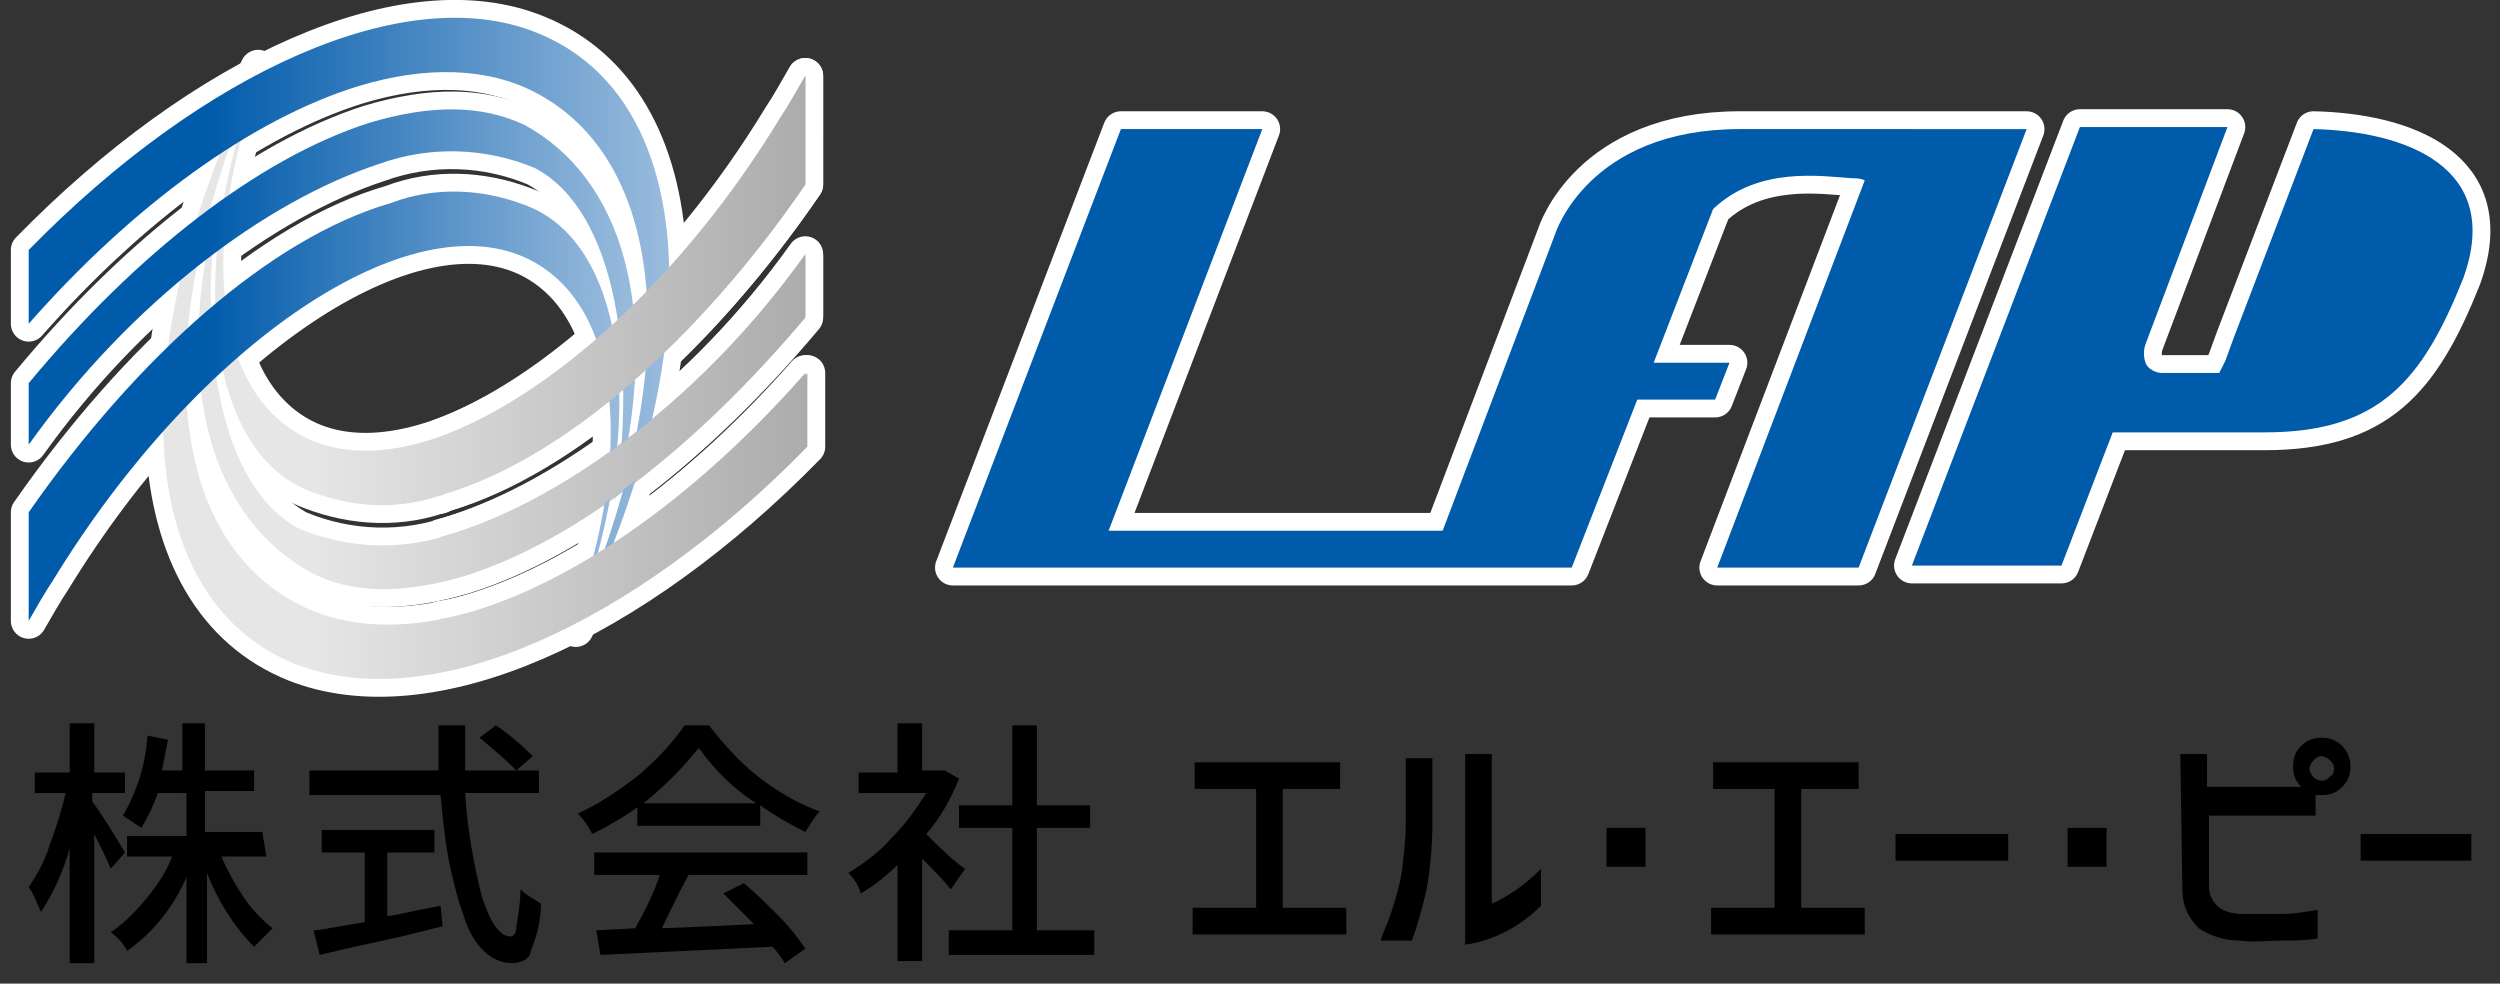 <?xml version="1.0" encoding="utf-8"?>
<!-- Generator: Adobe Illustrator 23.1.0, SVG Export Plug-In . SVG Version: 6.00 Build 0)  -->
<svg version="1.1" id="レイヤー_1" xmlns="http://www.w3.org/2000/svg" xmlns:xlink="http://www.w3.org/1999/xlink" x="0px"
	 y="0px" viewBox="0 0 122 48" style="enable-background:new 0 0 122 48;" xml:space="preserve">
<rect x="0" y="0" width="122" height="48" fill="#333333" stroke="none"/>
<style type="text/css">
	.st0{fill:#005BAB;stroke:#FFFFFF;stroke-width:1.74;stroke-linecap:round;stroke-linejoin:round;}
	.st1{fill:url(#_パス_2_1_);stroke:#FFFFFF;stroke-width:1.74;stroke-linecap:round;stroke-linejoin:round;}
	.st2{fill:url(#_パス_3_1_);stroke:#FFFFFF;stroke-width:1.74;stroke-linecap:round;stroke-linejoin:round;}
	.st3{fill:url(#_パス_4_1_);stroke:#FFFFFF;stroke-width:1.74;stroke-linecap:round;stroke-linejoin:round;}
	.st4{fill:url(#_パス_5_1_);stroke:#FFFFFF;stroke-width:1.74;stroke-linecap:round;stroke-linejoin:round;}
	.st5{fill:url(#_パス_6_1_);stroke:#FFFFFF;stroke-width:1.74;stroke-linecap:round;stroke-linejoin:round;}
	.st6{fill:url(#_パス_7_1_);stroke:#FFFFFF;stroke-width:1.74;stroke-linecap:round;stroke-linejoin:round;}
	.st7{fill:url(#_パス_8_1_);stroke:#FFFFFF;stroke-width:1.74;stroke-linecap:round;stroke-linejoin:round;}
	.st8{fill:url(#_パス_9_1_);stroke:#FFFFFF;stroke-width:1.74;stroke-linecap:round;stroke-linejoin:round;}
	.st9{fill:url(#_パス_10_1_);stroke:#FFFFFF;stroke-width:1.74;stroke-linecap:round;stroke-linejoin:round;}
	.st10{fill:#005BAB;}
	.st11{fill:url(#_パス_12_1_);}
	.st12{fill:url(#_パス_13_1_);}
	.st13{fill:url(#_パス_14_1_);}
	.st14{fill:url(#_パス_15_1_);}
	.st15{fill:url(#_パス_16_1_);}
	.st16{fill:url(#_パス_17_1_);}
	.st17{fill:url(#_パス_18_1_);}
	.st18{fill:url(#_パス_19_1_);}
	.st19{fill:url(#_パス_20_1_);}
</style>
<title>headerlogo</title>
<g>
	<path d="M6.1,41.6l-0.7,0.8c-0.1-0.3-0.4-0.9-0.8-1.7V47H3.4v-5.6c-0.3,1.1-0.8,2.2-1.4,3.1c-0.2-0.4-0.3-0.8-0.6-1.2
		c0.4-0.6,0.8-1.3,1-2c0.3-0.8,0.6-1.7,0.8-2.6H1.7v-1h1.7v-2.4h1.2v2.4h1.5v1H4.5v0.4C5,39.8,5.5,40.6,6.1,41.6z M13,41.8h-2.2
		c0.3,0.7,0.7,1.4,1.1,2c0.4,0.6,0.9,1.1,1.4,1.5c-0.3,0.3-0.6,0.6-0.9,0.9c-1-1-1.8-2.3-2.3-3.6V47H9.1v-4.2
		c-0.6,1.4-1.6,2.7-2.9,3.6C6,46,5.7,45.7,5.4,45.5c0.6-0.4,1.2-1,1.7-1.6c0.5-0.6,1-1.3,1.3-2.1H6.2v-1h2.9v-2.1H7.7
		c-0.2,0.6-0.5,1.2-0.8,1.7c-0.3-0.2-0.6-0.4-0.9-0.6c0.7-1.2,1.1-2.5,1.2-3.9l1,0.2c-0.1,0.5-0.2,1-0.3,1.5h1v-2.3h1.1v2.3h2.4v1
		h-2.4v2h2.8L13,41.8z"/>
	<path d="M26.3,38.7h-3.6c0.1,1.7,0.4,3.4,0.8,5c0.4,1.3,0.9,2,1.4,2c0.2,0,0.3-0.2,0.3-0.5c0.1-0.6,0.2-1.2,0.2-1.8
		c0.3,0.3,0.7,0.5,1,0.7c0,0.8-0.2,1.6-0.5,2.3C25.9,46.8,25.4,47,25,47c-0.5,0-1-0.2-1.4-0.6c-0.5-0.5-0.8-1.1-1-1.8
		c-0.3-0.8-0.5-1.7-0.7-2.6c-0.2-1.1-0.3-2.1-0.4-3.2h-6.4v-1.2h6.3c0-1,0-1.7,0-2.2h1.3c0,0.7,0,1.4,0,2.2h3.6L26.3,38.7z
		 M18.9,41.6v3.1c0.3,0,1-0.2,2.6-0.5l0.1,1l-2,0.5l-2.3,0.5l-1.7,0.4l-0.3-1.2c0.3,0,0.7-0.1,1.3-0.2l1.2-0.2v-3.4h-2.1v-1.1h5.5
		v1.1H18.9z M23.4,36l0.8-0.6c0.6,0.4,1.2,0.9,1.8,1.5l-0.8,0.7C24.6,37,24,36.5,23.4,36L23.4,36z"/>
	<path d="M31.1,40.3v-0.9c-0.7,0.5-1.4,0.9-2.2,1.3c-0.2-0.4-0.4-0.7-0.7-1c1.1-0.5,2.1-1.2,3-1.9c0.8-0.7,1.6-1.5,2.2-2.4h1.2
		c0.7,0.9,1.5,1.8,2.4,2.5c0.9,0.7,1.9,1.3,3,1.7c-0.3,0.3-0.5,0.7-0.7,1c-0.8-0.4-1.5-0.8-2.2-1.3v1L31.1,40.3z M29,42.7v-1.1h10.4
		v1.1h-5.8c-0.6,1.1-1,2-1.3,2.6l2.4-0.1l2.1-0.1c-0.5-0.5-1-1-1.5-1.5l1-0.5c0.6,0.5,1.2,1.1,1.7,1.6c0.5,0.5,0.9,1,1.3,1.6l-1,0.7
		c-0.2-0.3-0.4-0.6-0.6-0.8l-8.4,0.4l-0.2-1.2l1.9-0.1c0.5-0.9,0.9-1.7,1.2-2.6L29,42.7z M31.4,39.2h5.5c-1.1-0.7-2-1.6-2.8-2.7
		C33.3,37.5,32.4,38.4,31.4,39.2L31.4,39.2z"/>
	<path d="M47.1,42.4l-0.7,1c-0.4-0.5-0.9-1-1.4-1.5v5h-1.2v-4.7c-0.5,0.5-1.1,1-1.8,1.4c-0.1-0.4-0.3-0.7-0.6-1
		c0.8-0.5,1.5-1,2.1-1.7c0.7-0.7,1.2-1.4,1.7-2.2h-3.3v-1h1.9v-2.4H45v2.3h0.9h0.2l0.7,0.4c-0.4,1-0.9,1.9-1.6,2.7
		C45.9,41.4,46.5,42,47.1,42.4z M50.6,45.4h2.8v1.2h-7.1v-1.2h3.1v-5h-2.6v-1.1h2.6v-3.9h1.2v3.9h2.6v1.1h-2.6L50.6,45.4z"/>
	<g>
		<path d="M58.3,38.5v-1.3h7.1v1.3h-2.8v5.8h3.1v1.3h-7.5v-1.3h3.1v-5.8H58.3z"/>
		<path d="M67.4,45.8c0.1-0.3,0.3-0.7,0.5-1.3c0.2-0.6,0.4-1.3,0.5-1.9c0.1-0.8,0.2-1.6,0.2-2.4V37h1.3v3.2c0,1.1-0.1,2.2-0.3,3.3
			c-0.2,0.8-0.4,1.6-0.7,2.4H67.4z M75.2,44.2c-1,1-2.3,1.7-3.7,1.9v-9.3h1.3v7.3c0.9-0.4,1.7-1,2.4-1.7V44.2z"/>
		<path d="M78.4,42.3v-1.9h1.9v1.9H78.4z"/>
		<path d="M83.6,38.5v-1.3h7.1v1.3h-2.8v5.8h3.1v1.3h-7.5v-1.3h3.1v-5.8H83.6z"/>
		<path d="M92.5,42v-1.3H98V42H92.5z"/>
		<path d="M100.9,42.3v-1.9h1.9v1.9H100.9z"/>
		<path d="M106.4,36.8h1.3v1.6h4.6c-0.3-0.3-0.4-0.6-0.4-1c0-0.4,0.1-0.7,0.4-1c0.3-0.3,0.6-0.4,1-0.4c0.8,0,1.4,0.6,1.4,1.4
			c0,0.4-0.1,0.7-0.4,1c-0.3,0.3-0.6,0.4-1,0.4c-0.1,0-0.2,0-0.3,0v1h-5.2v3.5c0,0.4,0.2,0.7,0.4,0.9c0.3,0.3,0.8,0.4,1.2,0.4
			c0.7,0,1.4,0,2,0c0.6,0,1.1-0.1,1.7-0.2v1.4c-0.6,0.1-1.1,0.1-1.8,0.1c-0.6,0-1.3,0.1-2,0c-0.7,0-1.4-0.2-2-0.6
			c-0.5-0.5-0.8-1.1-0.8-1.9L106.4,36.8z M113.9,37.5c0-0.2-0.1-0.3-0.2-0.4c-0.1-0.1-0.3-0.2-0.4-0.2c-0.2,0-0.3,0.1-0.4,0.2
			c-0.1,0.1-0.2,0.3-0.2,0.4c0,0.3,0.3,0.6,0.6,0.6l0,0c0.2,0,0.3-0.1,0.4-0.2C113.9,37.8,113.9,37.6,113.9,37.5z"/>
		<path d="M115.2,42v-1.3h5.4V42H115.2z"/>
	</g>
</g>
<g id="_グループ_">
	<g id="_グループ_2">
		<g id="_グループ_3">
			<g id="_グループ_4">
				<path id="_複合パス_" class="st0" d="M84.9,6.3c-7.4,0-9,5.1-9,5.1l-5.5,14.5H54.1l7.5-19.6h-6.9l-8.2,21.4h30.2l3.2-8.2
					h3.8l0.7-1.8h-3.7l2.9-7.5c2.2-2.1,5.3-1.6,6.8-1.5c0.2,0,0.4,0,0.6,0.1l-7.2,18.9h6.9l8.2-21.4H84.9z"/>
			</g>
			<path id="_パス_" class="st0" d="M112.9,6.3L109,16.5l-0.4,1.1l-0.3,0.6h-2.8c-0.3,0-0.7-0.2-0.8-0.5c-0.1-0.3-0.1-0.6,0-0.9
				l4-10.6h-7.2l-8.2,21.4h7.3l2.5-6.5h7.4c5.6,0,7.7-2.5,9.7-7.5C122.2,8.1,117.3,6.4,112.9,6.3z"/>
		</g>
		<g id="_グループ_5">
			<g id="_グループ_6">
				
					<linearGradient id="_パス_2_1_" gradientUnits="userSpaceOnUse" x1="-940.294" y1="-1284.232" x2="-830.394" y2="-1284.232" gradientTransform="matrix(0.29 0 0 -0.29 287.98 -353.4)">
					<stop  offset="0" style="stop-color:#E6E6E6"/>
					<stop  offset="1" style="stop-color:#999999"/>
				</linearGradient>
				<path id="_パス_2" class="st1" d="M22.2,26c-2.5,0.9-5.2,0.8-7.6-0.2c-4-2.1-5-9.5-3.9-16.3c-2.5,9.6-0.2,15.8,4.4,18.4
					c2,1.1,4.6,1.1,7.6,0.2c5.4-1.7,11.3-6.3,16.6-12.6v-3C34.3,19.3,27.8,24.2,22.2,26z"/>
				
					<linearGradient id="_パス_3_1_" gradientUnits="userSpaceOnUse" x1="-940.294" y1="-1267.096" x2="-830.384" y2="-1267.096" gradientTransform="matrix(0.29 0 0 -0.29 287.98 -353.4)">
					<stop  offset="0" style="stop-color:#E6E6E6"/>
					<stop  offset="1" style="stop-color:#999999"/>
				</linearGradient>
				<path id="_パス_3" class="st2" d="M38.1,5.8C31,17.3,20.6,24.3,14.8,21.3c-4.4-2.3-5.1-9.4-2-17.8c-0.5,1.2-0.9,2.4-1.3,3.6
					c-2.2,8.3-0.7,15.3,3.7,16.9c2.1,0.8,4.4,0.9,6.5,0.1c5.8-1.8,12.4-7.5,17.6-15.1V3.7C38.9,4.4,38.5,5.1,38.1,5.8z"/>
				
					<linearGradient id="_パス_4_1_" gradientUnits="userSpaceOnUse" x1="-940.314" y1="-1281.482" x2="-830.404" y2="-1281.482" gradientTransform="matrix(0.29 0 0 -0.29 287.98 -353.4)">
					<stop  offset="0" style="stop-color:#E6E6E6"/>
					<stop  offset="1" style="stop-color:#999999"/>
				</linearGradient>
				<path id="_パス_4" class="st3" d="M23.2,29.8c-3.3,1-6.3,0.9-8.6-0.3c-6.1-3.1-7.3-12.2-2.9-23.7c0.3-0.9,0.6-1.7,0.9-2.5
					c-6.7,13.5-6.2,25.9,1.8,29.1c6.6,2.6,16.5-1.9,25-10.6v-3.6C34.2,24,28.4,28.2,23.2,29.8z"/>
			</g>
			<g id="_グループ_7">
				
					<linearGradient id="_パス_5_1_" gradientUnits="userSpaceOnUse" x1="-848.814" y1="-1270.24" x2="-958.414" y2="-1270.24" gradientTransform="matrix(0.29 0 0 -0.29 287.98 -353.4)">
					<stop  offset="0" style="stop-color:#E9EDF7"/>
					<stop  offset="1" style="stop-color:#005BAB"/>
				</linearGradient>
				<path id="_パス_5" class="st4" d="M18.5,8c2.5-0.9,5.2-0.8,7.6,0.2c4,2.1,5,9.5,3.9,16.3c2.5-9.6,0.2-15.9-4.4-18.4
					C23.5,5.1,21,5.1,18,6C12.7,7.7,6.7,12.3,1.4,18.7v3C6.4,14.7,13,9.8,18.5,8z"/>
				
					<linearGradient id="_パス_6_1_" gradientUnits="userSpaceOnUse" x1="-852.524" y1="-1287.388" x2="-958.404" y2="-1287.388" gradientTransform="matrix(0.29 0 0 -0.29 287.98 -353.4)">
					<stop  offset="0" style="stop-color:#E9EDF7"/>
					<stop  offset="1" style="stop-color:#005BAB"/>
				</linearGradient>
				<path id="_パス_6" class="st5" d="M2.6,28.3C9.7,16.7,20.1,9.7,25.9,12.7c4.4,2.3,5.1,9.4,2,17.8c0.5-1.2,0.9-2.4,1.3-3.6
					c2.2-8.3,0.8-15.3-3.6-16.9c-2.1-0.8-4.4-0.9-6.5-0.1C13.2,11.6,6.7,17.4,1.4,25v5.3C1.8,29.6,2.2,28.9,2.6,28.3z"/>
				
					<linearGradient id="_パス_7_1_" gradientUnits="userSpaceOnUse" x1="-840.694" y1="-1273.001" x2="-958.394" y2="-1273.001" gradientTransform="matrix(0.29 0 0 -0.29 287.98 -353.4)">
					<stop  offset="0" style="stop-color:#E9EDF7"/>
					<stop  offset="1" style="stop-color:#005BAB"/>
				</linearGradient>
				<path id="_パス_7" class="st6" d="M17.5,4.2c3.3-1,6.3-0.9,8.6,0.3c6,3.1,7.3,12.2,2.9,23.7c-0.3,0.9-0.5,1.7-0.9,2.5
					c6.6-13.5,6.1-25.9-1.9-29.1C19.8-1,9.9,3.5,1.4,12.2v3.6C6.5,10,12.3,5.8,17.5,4.2z"/>
			</g>
			<g id="_グループ_8">
				
					<linearGradient id="_パス_8_1_" gradientUnits="userSpaceOnUse" x1="-940.304" y1="-1288.724" x2="-830.394" y2="-1288.724" gradientTransform="matrix(0.29 0 0 -0.29 287.98 -353.4)">
					<stop  offset="0" style="stop-color:#E6E6E6"/>
					<stop  offset="1" style="stop-color:#999999"/>
				</linearGradient>
				<path id="_パス_8" class="st7" d="M22.7,28c5.4-1.7,11.3-6.3,16.6-12.6v-3c-5,7-11.6,11.9-17.1,13.6l-0.7,0.2v2.1
					C21.9,28.2,22.3,28.1,22.7,28z"/>
				
					<linearGradient id="_パス_9_1_" gradientUnits="userSpaceOnUse" x1="-940.304" y1="-1266.759" x2="-830.394" y2="-1266.759" gradientTransform="matrix(0.29 0 0 -0.29 287.98 -353.4)">
					<stop  offset="0" style="stop-color:#E6E6E6"/>
					<stop  offset="1" style="stop-color:#999999"/>
				</linearGradient>
				<path id="_パス_9" class="st8" d="M39.3,9V3.7c-0.4,0.7-0.8,1.4-1.2,2c-4.8,7.9-11.2,13.6-16.6,15.6v2.9l0.2-0.1
					C27.5,22.4,34.1,16.6,39.3,9z"/>
				
					<linearGradient id="_パス_10_1_" gradientUnits="userSpaceOnUse" x1="-940.304" y1="-1306.552" x2="-830.394" y2="-1306.552" gradientTransform="matrix(0.29 0 0 -0.29 287.98 -353.4)">
					<stop  offset="0" style="stop-color:#E6E6E6"/>
					<stop  offset="1" style="stop-color:#999999"/>
				</linearGradient>
				<path id="_パス_10" class="st9" d="M39.3,21.8v-3.6c-5.1,5.8-10.9,10-16.1,11.6c-0.6,0.2-1.1,0.3-1.7,0.4v2.6
					C27.1,31.7,33.5,27.7,39.3,21.8z"/>
			</g>
		</g>
	</g>
	<g id="_グループ_9">
		<g id="_グループ_10">
			<g id="_グループ_11">
				<path id="_複合パス_2" class="st10" d="M84.9,6.3c-7.4,0-9,5.1-9,5.1l-5.5,14.5H54.1l7.5-19.6h-6.9l-8.2,21.4h30.2l3.2-8.2
					h3.8l0.7-1.8h-3.7l2.9-7.5c2.2-2.1,5.3-1.6,6.8-1.5c0.2,0,0.4,0,0.6,0.1l-7.2,18.9h6.9l8.2-21.4H84.9z"/>
			</g>
			<path id="_パス_11" class="st10" d="M112.9,6.3L109,16.5l-0.4,1.1l-0.3,0.6h-2.8c-0.3,0-0.7-0.2-0.8-0.5
				c-0.1-0.3-0.1-0.6,0-0.9l4-10.6h-7.2l-8.2,21.4h7.3l2.5-6.5h7.4c5.6,0,7.7-2.5,9.7-7.5C122.2,8.1,117.3,6.4,112.9,6.3z"/>
		</g>
		<g id="_グループ_12">
			<g id="_グループ_13">
				
					<linearGradient id="_パス_12_1_" gradientUnits="userSpaceOnUse" x1="-940.294" y1="-1284.232" x2="-830.394" y2="-1284.232" gradientTransform="matrix(0.29 0 0 -0.29 287.98 -353.4)">
					<stop  offset="0" style="stop-color:#E6E6E6"/>
					<stop  offset="1" style="stop-color:#999999"/>
				</linearGradient>
				<path id="_パス_12" class="st11" d="M22.2,26c-2.5,0.9-5.2,0.8-7.6-0.2c-4-2.1-5-9.5-3.9-16.3c-2.5,9.6-0.2,15.8,4.4,18.4
					c2,1.1,4.6,1.1,7.6,0.2c5.4-1.7,11.3-6.3,16.6-12.6v-3C34.3,19.3,27.8,24.2,22.2,26z"/>
				
					<linearGradient id="_パス_13_1_" gradientUnits="userSpaceOnUse" x1="-940.294" y1="-1267.096" x2="-830.384" y2="-1267.096" gradientTransform="matrix(0.29 0 0 -0.29 287.98 -353.4)">
					<stop  offset="0" style="stop-color:#E6E6E6"/>
					<stop  offset="1" style="stop-color:#999999"/>
				</linearGradient>
				<path id="_パス_13" class="st12" d="M38.1,5.8C31,17.3,20.6,24.3,14.8,21.3c-4.4-2.3-5.1-9.4-2-17.8c-0.5,1.2-0.9,2.4-1.3,3.6
					c-2.2,8.3-0.7,15.3,3.7,16.9c2.1,0.8,4.4,0.9,6.5,0.1c5.8-1.8,12.4-7.5,17.6-15.1V3.7C38.9,4.4,38.5,5.1,38.1,5.8z"/>
				
					<linearGradient id="_パス_14_1_" gradientUnits="userSpaceOnUse" x1="-940.314" y1="-1281.482" x2="-830.404" y2="-1281.482" gradientTransform="matrix(0.29 0 0 -0.29 287.98 -353.4)">
					<stop  offset="0" style="stop-color:#E6E6E6"/>
					<stop  offset="1" style="stop-color:#999999"/>
				</linearGradient>
				<path id="_パス_14" class="st13" d="M23.2,29.8c-3.3,1-6.3,0.9-8.6-0.3c-6.1-3.1-7.3-12.2-2.9-23.7c0.3-0.9,0.6-1.7,0.9-2.5
					c-6.7,13.5-6.2,25.9,1.8,29.1c6.6,2.6,16.5-1.9,25-10.6v-3.6C34.2,24,28.4,28.2,23.2,29.8z"/>
			</g>
			<g id="_グループ_14">
				
					<linearGradient id="_パス_15_1_" gradientUnits="userSpaceOnUse" x1="-848.814" y1="-1270.24" x2="-958.414" y2="-1270.24" gradientTransform="matrix(0.29 0 0 -0.29 287.98 -353.4)">
					<stop  offset="0" style="stop-color:#E9EDF7"/>
					<stop  offset="1" style="stop-color:#005BAB"/>
				</linearGradient>
				<path id="_パス_15" class="st14" d="M18.5,8c2.5-0.9,5.2-0.8,7.6,0.2c4,2.1,5,9.5,3.9,16.3c2.5-9.6,0.2-15.9-4.4-18.4
					C23.5,5.1,21,5.1,18,6C12.7,7.7,6.7,12.3,1.4,18.7v3C6.4,14.7,13,9.8,18.5,8z"/>
				
					<linearGradient id="_パス_16_1_" gradientUnits="userSpaceOnUse" x1="-852.524" y1="-1287.388" x2="-958.404" y2="-1287.388" gradientTransform="matrix(0.29 0 0 -0.29 287.98 -353.4)">
					<stop  offset="0" style="stop-color:#E9EDF7"/>
					<stop  offset="1" style="stop-color:#005BAB"/>
				</linearGradient>
				<path id="_パス_16" class="st15" d="M2.6,28.3C9.7,16.7,20.1,9.7,25.9,12.7c4.4,2.3,5.1,9.4,2,17.8c0.5-1.2,0.9-2.4,1.3-3.6
					c2.2-8.3,0.8-15.3-3.6-16.9c-2.1-0.8-4.4-0.9-6.5-0.1C13.2,11.6,6.7,17.4,1.4,25v5.3C1.8,29.6,2.2,28.9,2.6,28.3z"/>
				
					<linearGradient id="_パス_17_1_" gradientUnits="userSpaceOnUse" x1="-840.694" y1="-1273.001" x2="-958.394" y2="-1273.001" gradientTransform="matrix(0.29 0 0 -0.29 287.98 -353.4)">
					<stop  offset="0" style="stop-color:#E9EDF7"/>
					<stop  offset="1" style="stop-color:#005BAB"/>
				</linearGradient>
				<path id="_パス_17" class="st16" d="M17.5,4.2c3.3-1,6.3-0.9,8.6,0.3c6,3.1,7.3,12.2,2.9,23.7c-0.3,0.9-0.5,1.7-0.9,2.5
					c6.6-13.5,6.1-25.9-1.9-29.1C19.8-1,9.9,3.5,1.4,12.2v3.6C6.5,10,12.3,5.8,17.5,4.2z"/>
			</g>
			<g id="_グループ_15">
				
					<linearGradient id="_パス_18_1_" gradientUnits="userSpaceOnUse" x1="-940.304" y1="-1288.724" x2="-830.394" y2="-1288.724" gradientTransform="matrix(0.29 0 0 -0.29 287.98 -353.4)">
					<stop  offset="0" style="stop-color:#E6E6E6"/>
					<stop  offset="1" style="stop-color:#999999"/>
				</linearGradient>
				<path id="_パス_18" class="st17" d="M22.7,28c5.4-1.7,11.3-6.3,16.6-12.6v-3c-5,7-11.6,11.9-17.1,13.6l-0.7,0.2v2.1
					C21.9,28.2,22.3,28.1,22.7,28z"/>
				
					<linearGradient id="_パス_19_1_" gradientUnits="userSpaceOnUse" x1="-940.304" y1="-1266.759" x2="-830.394" y2="-1266.759" gradientTransform="matrix(0.29 0 0 -0.29 287.98 -353.4)">
					<stop  offset="0" style="stop-color:#E6E6E6"/>
					<stop  offset="1" style="stop-color:#999999"/>
				</linearGradient>
				<path id="_パス_19" class="st18" d="M39.3,9V3.7c-0.4,0.7-0.8,1.4-1.2,2c-4.8,7.9-11.2,13.6-16.6,15.6v2.9l0.2-0.1
					C27.5,22.4,34.1,16.6,39.3,9z"/>
				
					<linearGradient id="_パス_20_1_" gradientUnits="userSpaceOnUse" x1="-940.304" y1="-1306.552" x2="-830.394" y2="-1306.552" gradientTransform="matrix(0.29 0 0 -0.29 287.98 -353.4)">
					<stop  offset="0" style="stop-color:#E6E6E6"/>
					<stop  offset="1" style="stop-color:#999999"/>
				</linearGradient>
				<path id="_パス_20" class="st19" d="M39.3,21.8v-3.6c-5.1,5.8-10.9,10-16.1,11.6c-0.6,0.2-1.1,0.3-1.7,0.4v2.6
					C27.1,31.7,33.5,27.7,39.3,21.8z"/>
			</g>
		</g>
	</g>
</g>
</svg>
